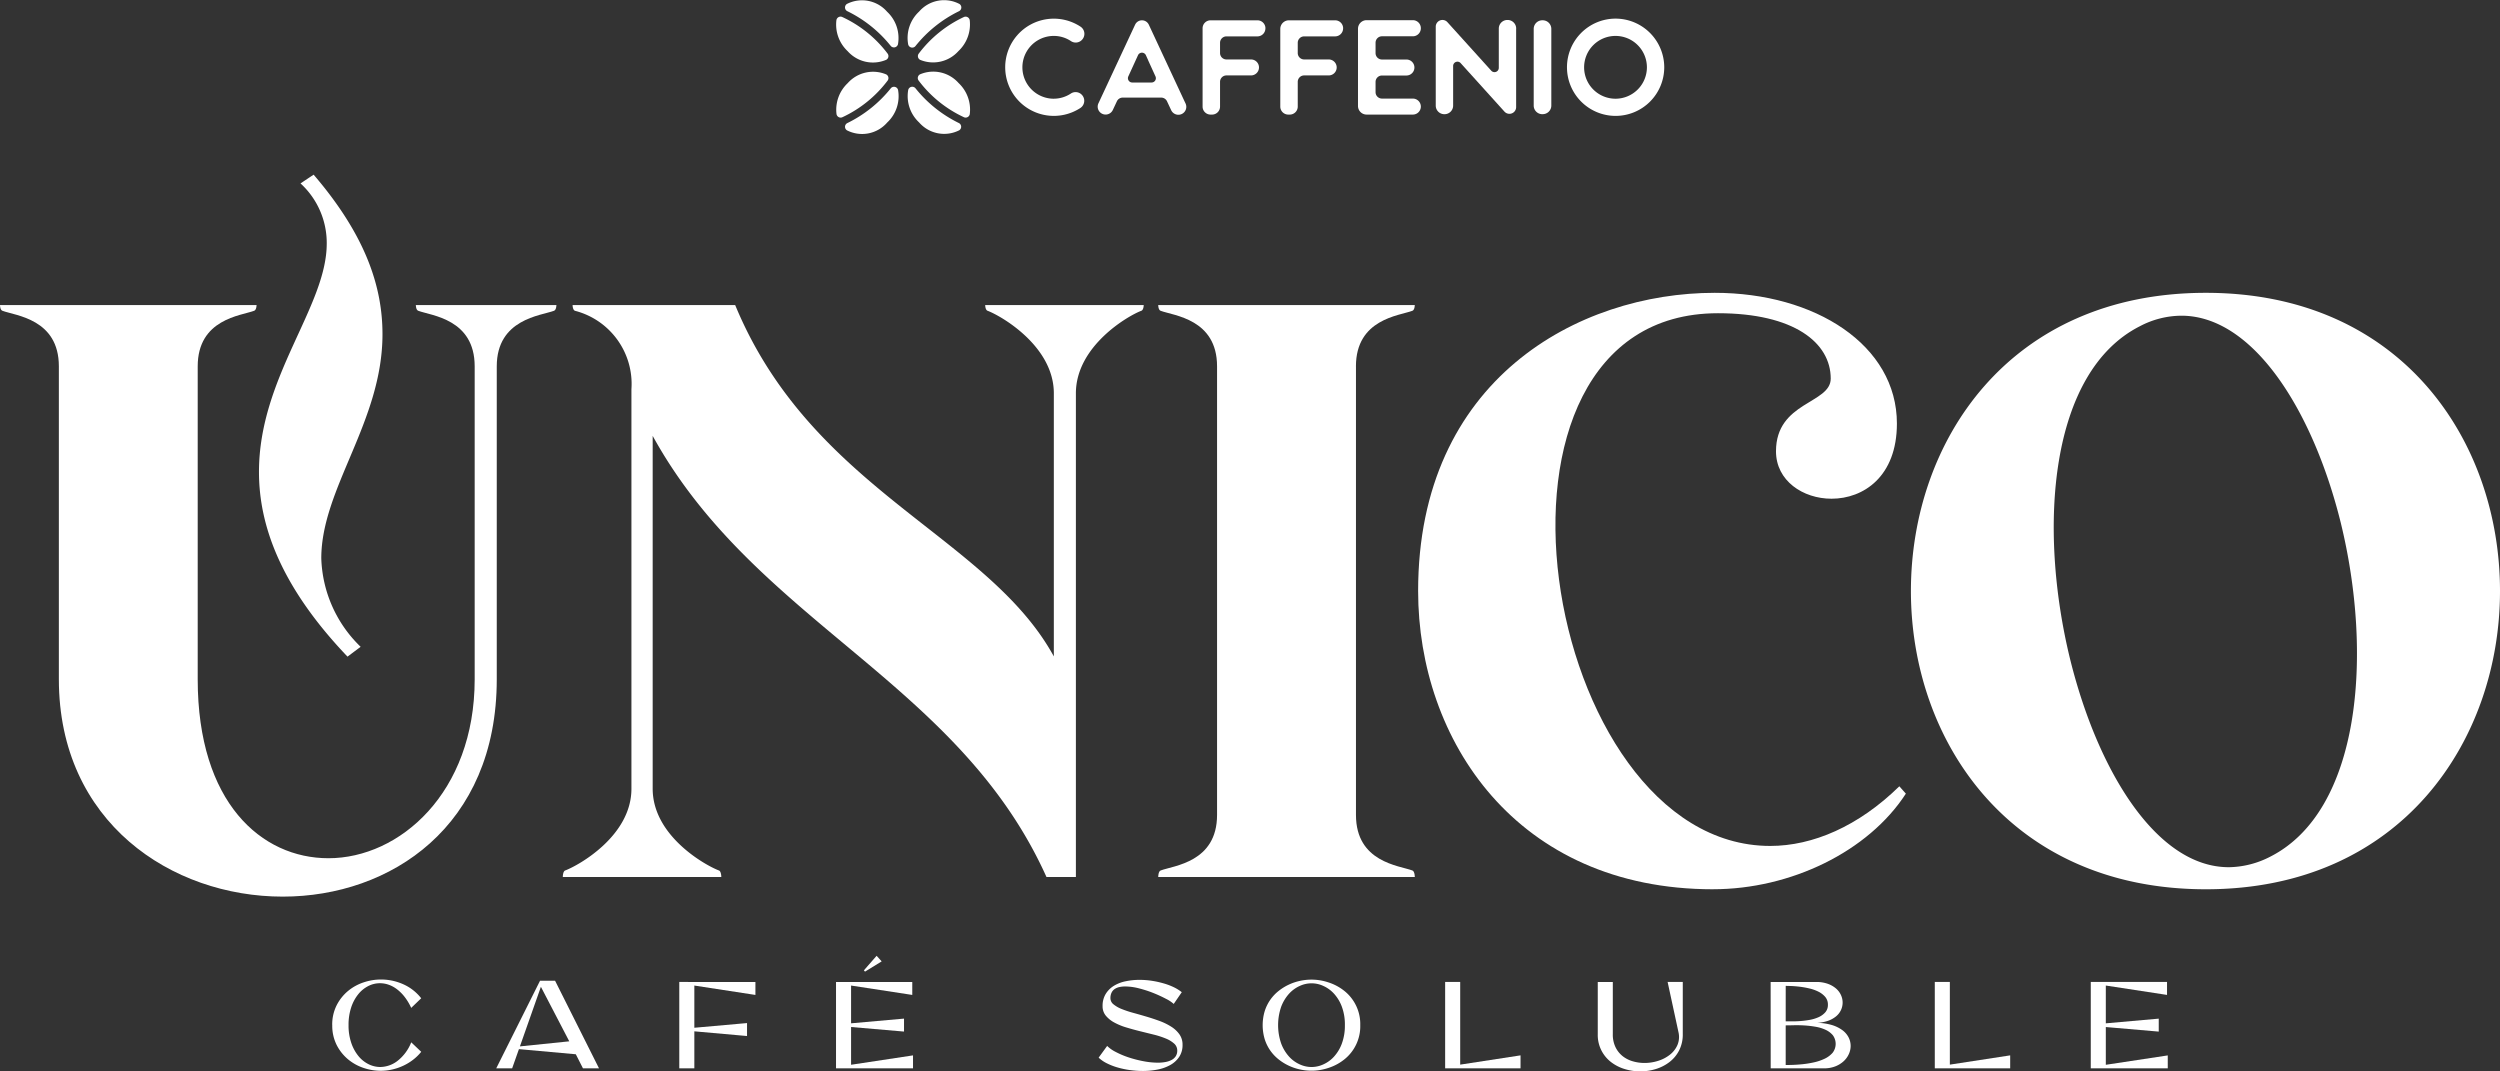 <svg xmlns="http://www.w3.org/2000/svg" width="195.073" height="83.604" viewBox="0 0 195.073 83.604">
  <rect x="0" y="0" width="195.073" height="83.604" fill="#333333" stroke="none"/>
  <g id="Logo_Blanco" data-name="Logo Blanco" transform="translate(97.536 41.802)">
    <g id="Group_77" data-name="Group 77" transform="translate(-97.536 -41.802)">
      <g id="Group_73" data-name="Group 73" transform="translate(0 13.629)">
        <path id="Path_2263" data-name="Path 2263" d="M32.451,147.66H43.416s0,.383-.191.446c-1.02.383-4.463.637-4.463,4.335v24.418c0,11.476-8.287,16.959-16.7,16.959-8.67,0-17.469-5.8-17.469-16.959V152.441c0-3.7-3.379-3.952-4.4-4.335C0,148.043,0,147.66,0,147.66H20.019s0,.383-.192.446c-1.02.383-4.4.637-4.4,4.335v24.418c0,9.627,4.972,13.963,10.2,13.963,5.547,0,11.412-5.1,11.412-13.963V152.441c0-3.7-3.379-3.952-4.4-4.335-.191-.064-.191-.446-.191-.446" transform="translate(0 -137.484)" fill="#fff"/>
        <path id="Path_2264" data-name="Path 2264" d="M279.407,157.861V185.4c0,3.7,4.144,5.992,5.164,6.375.191.064.191.51.191.51H272.394s0-.446.191-.51c1.02-.383,5.164-2.678,5.164-6.375V154.227a5.893,5.893,0,0,0-4.4-6.12c-.191-.064-.191-.446-.191-.446h12.687c5.993,14.472,19.7,17.979,24.864,27.414V154.546c0-3.7-4.144-6.057-5.164-6.439-.192-.064-.192-.446-.192-.446h12.368s0,.383-.191.446c-1.021.383-5.1,2.742-5.1,6.439v37.742h-2.295c-6.885-15.3-22.7-19.827-30.73-34.427" transform="translate(-228.479 -137.484)" fill="#fff"/>
        <path id="Path_2265" data-name="Path 2265" d="M576,152.442v35c0,3.7,3.379,3.952,4.4,4.335.191.064.191.511.191.511H560.57s0-.446.191-.511c1.02-.383,4.4-.637,4.4-4.335v-35c0-3.7-3.379-3.953-4.4-4.335-.191-.064-.191-.446-.191-.446h20.019s0,.382-.191.446c-1.02.383-4.4.637-4.4,4.335" transform="translate(-470.195 -137.484)" fill="#fff"/>
        <path id="Path_2266" data-name="Path 2266" d="M709.379,188.268c-15.364,0-23.015-11.667-23.015-23.27,0-16.512,12.5-23.27,23.142-23.27,7.842,0,14.217,4.08,14.217,10.2,0,4.144-2.614,5.866-5.1,5.866-2.231,0-4.335-1.4-4.335-3.7,0-3.889,4.271-3.7,4.271-5.674,0-2.805-2.869-5.1-8.8-5.1-20.593,0-13.835,41.567,4.08,41.567,3.315,0,6.885-1.53,10.073-4.654l.51.574c-2.933,4.526-8.99,7.459-15.046,7.459" transform="translate(-575.709 -132.508)" fill="#fff"/>
        <path id="Path_2267" data-name="Path 2267" d="M947.883,188.269c-15.365,0-23.015-11.667-23.015-23.27,0-11.667,7.65-23.27,23.015-23.27,15.3,0,22.951,11.6,22.951,23.27,0,11.6-7.651,23.27-22.951,23.27m1.785-1.721a7.229,7.229,0,0,0,3.251-.829c7.013-3.571,8.033-15.683,5.483-26.075-2.168-8.734-6.821-16.13-12.432-16.13a7.033,7.033,0,0,0-3.251.829c-7.013,3.57-7.969,15.62-5.419,26.011,2.167,8.734,6.757,16.193,12.368,16.193" transform="translate(-775.761 -132.509)" fill="#fff"/>
        <path id="Path_2268" data-name="Path 2268" d="M135,96.989c0,6.822-4.775,12.024-4.775,17.482a10,10,0,0,0,3.07,6.907l-1.024.768c-5.287-5.543-6.908-10.319-6.908-14.412,0-7.419,5.287-12.877,5.287-17.823a6.3,6.3,0,0,0-2.046-4.691l1.023-.682C133.723,89.314,135,93.322,135,96.989" transform="translate(-105.155 -84.538)" fill="#fff"/>
        <path id="Path_2269" data-name="Path 2269" d="M160.794,477.641a3.334,3.334,0,0,1,.347-1.555,3.529,3.529,0,0,1,.891-1.117,3.741,3.741,0,0,1,1.218-.669,4.244,4.244,0,0,1,3.11.159,3.658,3.658,0,0,1,1.377,1.083l-.78.751a4.31,4.31,0,0,0-.52-.867,3.249,3.249,0,0,0-.607-.6,2.317,2.317,0,0,0-.65-.347,2.078,2.078,0,0,0-.66-.111,2.005,2.005,0,0,0-.924.226,2.422,2.422,0,0,0-.784.65,3.267,3.267,0,0,0-.544,1.03,4.3,4.3,0,0,0-.2,1.367,4.209,4.209,0,0,0,.207,1.367,3.276,3.276,0,0,0,.554,1.03,2.394,2.394,0,0,0,.794.645,2.067,2.067,0,0,0,.929.222,2.251,2.251,0,0,0,1.324-.467,3.429,3.429,0,0,0,1.083-1.459l.78.741a3.764,3.764,0,0,1-.636.621,4.086,4.086,0,0,1-.77.467,4.266,4.266,0,0,1-.862.293,4.066,4.066,0,0,1-.9.1,4.193,4.193,0,0,1-1.323-.221,3.738,3.738,0,0,1-1.213-.669,3.528,3.528,0,0,1-.891-1.117,3.333,3.333,0,0,1-.347-1.555" transform="translate(-134.871 -411.277)" fill="#fff"/>
        <path id="Path_2270" data-name="Path 2270" d="M244.761,474.675l3.428,6.836h-1.252l-.559-1.1-4.438-.4-.53,1.5h-1.242l3.418-6.836Zm1.107,4.727-2.214-4.255-1.637,4.65Z" transform="translate(-201.448 -411.777)" fill="#fff"/>
        <path id="Path_2271" data-name="Path 2271" d="M334.711,475.273v1.011l-4.766-.732v3.293l4.111-.366v1.011l-4.111-.366v2.888h-1.175v-6.74Z" transform="translate(-275.766 -412.279)" fill="#fff"/>
        <path id="Path_2272" data-name="Path 2272" d="M410.635,471.393h-6.008v-6.74h5.95v1.011l-4.775-.732v2.946l4.131-.366v1.011l-4.131-.356v2.946l4.833-.732Zm-2.446-8.347-1.3.8-.087-.1.992-1.136Z" transform="translate(-339.393 -401.659)" fill="#fff"/>
        <path id="Path_2273" data-name="Path 2273" d="M537.622,476.135a2.7,2.7,0,0,0-.607-.4,10.1,10.1,0,0,0-.972-.448,8.944,8.944,0,0,0-1.126-.366,4.412,4.412,0,0,0-1.078-.149,2.073,2.073,0,0,0-.462.048,1.049,1.049,0,0,0-.366.154.722.722,0,0,0-.241.284.973.973,0,0,0-.087.428.61.61,0,0,0,.241.481,2.41,2.41,0,0,0,.64.366,8.027,8.027,0,0,0,.905.3q.505.139,1.03.294t1.031.342a4.771,4.771,0,0,1,.9.443,2.255,2.255,0,0,1,.64.6,1.377,1.377,0,0,1,.24.813,1.653,1.653,0,0,1-.26.939,2.006,2.006,0,0,1-.693.635,3.308,3.308,0,0,1-.992.356,5.963,5.963,0,0,1-1.155.111,7.291,7.291,0,0,1-1.021-.072,6.782,6.782,0,0,1-.968-.207,4.759,4.759,0,0,1-.833-.327,2.613,2.613,0,0,1-.626-.433l.665-.915a2.66,2.66,0,0,0,.664.467,6.619,6.619,0,0,0,1,.424,8.883,8.883,0,0,0,1.16.3,6.014,6.014,0,0,0,1.131.116,3.192,3.192,0,0,0,.6-.053,1.631,1.631,0,0,0,.481-.164.861.861,0,0,0,.318-.289.789.789,0,0,0,.116-.438.717.717,0,0,0-.251-.553,2.257,2.257,0,0,0-.659-.395,6.707,6.707,0,0,0-.934-.3l-1.069-.265q-.544-.135-1.069-.294a4.8,4.8,0,0,1-.934-.385,2.218,2.218,0,0,1-.66-.534,1.139,1.139,0,0,1-.25-.741,1.773,1.773,0,0,1,.241-.949,1.938,1.938,0,0,1,.635-.635,2.839,2.839,0,0,1,.92-.356,5.24,5.24,0,0,1,1.084-.111,6.375,6.375,0,0,1,.958.072,7.323,7.323,0,0,1,.915.2,4.944,4.944,0,0,1,.8.3,3.234,3.234,0,0,1,.626.39Z" transform="translate(-446.037 -411.428)" fill="#fff"/>
        <path id="Path_2274" data-name="Path 2274" d="M618.734,477.692a3.306,3.306,0,0,1-1.242,2.672,3.885,3.885,0,0,1-1.227.66,4.166,4.166,0,0,1-2.229.125,4.085,4.085,0,0,1-.876-.294,3.979,3.979,0,0,1-.794-.491,3.293,3.293,0,0,1-.65-.688,3.238,3.238,0,0,1-.438-.891,3.835,3.835,0,0,1,0-2.186,3.244,3.244,0,0,1,.438-.891,3.308,3.308,0,0,1,.65-.688,3.985,3.985,0,0,1,.794-.491,4.078,4.078,0,0,1,.876-.294,4.162,4.162,0,0,1,2.229.125,3.885,3.885,0,0,1,1.227.659,3.307,3.307,0,0,1,1.242,2.672m-1.2,0a3.991,3.991,0,0,0-.236-1.439,3.137,3.137,0,0,0-.612-1.016,2.523,2.523,0,0,0-.838-.607,2.171,2.171,0,0,0-1.83,0,2.527,2.527,0,0,0-.838.607,3.2,3.2,0,0,0-.616,1.016,4.412,4.412,0,0,0,0,2.874,3.192,3.192,0,0,0,.616,1.021,2.518,2.518,0,0,0,.838.607,2.171,2.171,0,0,0,1.83,0,2.514,2.514,0,0,0,.838-.607,3.126,3.126,0,0,0,.612-1.021,4,4,0,0,0,.236-1.435" transform="translate(-512.594 -411.328)" fill="#fff"/>
        <path id="Path_2275" data-name="Path 2275" d="M705.32,481v1.011h-5.883v-6.739h1.175v6.451Z" transform="translate(-586.674 -412.28)" fill="#fff"/>
        <path id="Path_2276" data-name="Path 2276" d="M773.309,475.273h1.174v4.073a2.263,2.263,0,0,0,.212,1.016,2.022,2.022,0,0,0,.558.7,2.3,2.3,0,0,0,.79.4,3.232,3.232,0,0,0,.915.13,3.5,3.5,0,0,0,1.074-.169,2.825,2.825,0,0,0,.914-.481,1.959,1.959,0,0,0,.583-.756,1.632,1.632,0,0,0,.077-1l-.847-3.918h1.184v4.073a2.73,2.73,0,0,1-.284,1.271,2.682,2.682,0,0,1-.756.91,3.372,3.372,0,0,1-1.064.544,4.129,4.129,0,0,1-2.431,0,3.3,3.3,0,0,1-1.064-.544,2.663,2.663,0,0,1-1.035-2.181Z" transform="translate(-648.637 -412.279)" fill="#fff"/>
        <path id="Path_2277" data-name="Path 2277" d="M856.975,475.272h3.553a2.623,2.623,0,0,1,.9.14,2.02,2.02,0,0,1,.645.366,1.494,1.494,0,0,1,.39.515,1.415,1.415,0,0,1,.13.587,1.384,1.384,0,0,1-.13.583,1.412,1.412,0,0,1-.4.505,2.078,2.078,0,0,1-.674.356,3.014,3.014,0,0,1-.953.135,4.5,4.5,0,0,1,1.257.154,2.728,2.728,0,0,1,.867.409,1.63,1.63,0,0,1,.5.578,1.48,1.48,0,0,1,.159.659,1.542,1.542,0,0,1-.145.645,1.716,1.716,0,0,1-.414.563,2.074,2.074,0,0,1-.654.395,2.385,2.385,0,0,1-.867.149h-4.159Zm1.175,3.072.429,0q.294.005.66-.019a7.253,7.253,0,0,0,.756-.091,2.977,2.977,0,0,0,.712-.212,1.515,1.515,0,0,0,.53-.38.865.865,0,0,0,.207-.592.916.916,0,0,0-.207-.611,1.672,1.672,0,0,0-.53-.409,3.136,3.136,0,0,0-.717-.255,6.983,6.983,0,0,0-.76-.135q-.366-.043-.659-.053c-.2-.006-.335-.01-.419-.01Zm0,3.408q.164,0,.52-.01t.789-.053a7.717,7.717,0,0,0,.891-.144,3.859,3.859,0,0,0,.838-.284,1.886,1.886,0,0,0,.621-.462,1.135,1.135,0,0,0,.019-1.372,1.627,1.627,0,0,0-.578-.429,3.111,3.111,0,0,0-.794-.236,8.226,8.226,0,0,0-.871-.1q-.433-.024-.814-.014t-.621.01Z" transform="translate(-718.814 -412.278)" fill="#fff"/>
        <path id="Path_2278" data-name="Path 2278" d="M942.308,481v1.011h-5.883v-6.739H937.6v6.451Z" transform="translate(-785.455 -412.28)" fill="#fff"/>
        <path id="Path_2279" data-name="Path 2279" d="M1017.93,482.012h-6.008v-6.74h5.95v1.011l-4.776-.732V478.5l4.13-.366v1.011l-4.13-.356v2.946l4.833-.732Z" transform="translate(-848.781 -412.279)" fill="#fff"/>
      </g>
      <g id="Group_76" data-name="Group 76" transform="translate(65.234)">
        <g id="Group_74" data-name="Group 74" transform="translate(13.198 1.453)">
          <path id="Path_2280" data-name="Path 2280" d="M762.227,9.01a3.795,3.795,0,1,0,3.8,3.792,3.805,3.805,0,0,0-3.8-3.792m.01,6.25a2.45,2.45,0,1,1,2.437-2.451,2.453,2.453,0,0,1-2.437,2.451" transform="translate(-714.599 -9.01)" fill="#fff"/>
          <path id="Path_2281" data-name="Path 2281" d="M490.288,15.263a2.45,2.45,0,0,1,0-4.9,2.407,2.407,0,0,1,1.342.407.667.667,0,0,0,.84-.085l.007-.007a.673.673,0,0,0-.105-1.039,3.793,3.793,0,1,0-.013,6.349.673.673,0,0,0,.112-1.036l-.005-.005a.668.668,0,0,0-.844-.09,2.442,2.442,0,0,1-1.333.405" transform="translate(-486.493 -9.013)" fill="#fff"/>
          <path id="Path_2282" data-name="Path 2282" d="M586.956,10.453h0a.623.623,0,0,0-.623-.623h-3.658a.623.623,0,0,0-.623.623v6.11a.623.623,0,0,0,.623.623h.116a.623.623,0,0,0,.623-.623V14.63a.5.5,0,0,1,.5-.5h1.916a.623.623,0,0,0,.623-.623v0a.623.623,0,0,0-.623-.623h-1.916a.5.5,0,0,1-.5-.5v-.8a.5.5,0,0,1,.5-.5h2.416a.623.623,0,0,0,.623-.623" transform="translate(-566.647 -9.698)" fill="#fff"/>
          <path id="Path_2283" data-name="Path 2283" d="M624.562,10.453h0a.623.623,0,0,0-.623-.623h-3.609a.671.671,0,0,0-.672.671v6.062a.623.623,0,0,0,.623.623h.116a.623.623,0,0,0,.623-.623V14.63a.5.5,0,0,1,.5-.5h1.916a.623.623,0,0,0,.623-.623v0a.623.623,0,0,0-.623-.623h-1.916a.5.5,0,0,1-.5-.5v-.8a.5.5,0,0,1,.5-.5h2.416a.623.623,0,0,0,.623-.623" transform="translate(-598.19 -9.698)" fill="#fff"/>
          <path id="Path_2284" data-name="Path 2284" d="M743.006,17.156h-.032a.671.671,0,0,1-.671-.671V10.5a.671.671,0,0,1,.671-.671h.032a.671.671,0,0,1,.671.671v5.983a.671.671,0,0,1-.671.671" transform="translate(-701.061 -9.699)" fill="#fff"/>
          <path id="Path_2285" data-name="Path 2285" d="M662.168,10.386h0a.624.624,0,0,0-.624-.624h-3.608a.671.671,0,0,0-.672.671v6.024a.671.671,0,0,0,.672.671h3.608a.624.624,0,0,0,.624-.624h0a.624.624,0,0,0-.624-.624h-2.409a.5.5,0,0,1-.5-.5v-.8a.5.5,0,0,1,.5-.5h1.908a.624.624,0,1,0,0-1.248h-1.908a.5.5,0,0,1-.5-.5v-.812a.5.5,0,0,1,.5-.5h2.409a.624.624,0,0,0,.624-.624" transform="translate(-629.733 -9.641)" fill="#fff"/>
          <path id="Path_2286" data-name="Path 2286" d="M701.144,10.33v6.129a.523.523,0,0,1-.523.523h0a.523.523,0,0,1-.388-.172l-3.42-3.786a.336.336,0,0,0-.585.225v3.092a.671.671,0,0,1-.671.671h-.015a.671.671,0,0,1-.671-.671V10.182a.523.523,0,0,1,.911-.351l3.424,3.789a.336.336,0,0,0,.585-.225V10.33a.671.671,0,0,1,.671-.671h.015a.671.671,0,0,1,.671.671" transform="translate(-661.273 -9.554)" fill="#fff"/>
          <path id="Path_2287" data-name="Path 2287" d="M538.112,16.308,535.4,10.489l-.022-.047-.133-.284a.589.589,0,0,0-1.054,0l-.133.284-.022.047-2.714,5.819a.609.609,0,0,0-.059.26.62.62,0,0,0,1.182.26l.317-.676a.5.5,0,0,1,.456-.289h3a.5.5,0,0,1,.456.289l.317.676a.619.619,0,1,0,1.123-.52M535.6,13.816l.2.434-.2-.434-.2-.431Zm-1.19-1.262a.338.338,0,0,1,.614,0l.181.4,0,.008.569,1.248a.336.336,0,0,1-.305.475h-1.51a.336.336,0,0,1-.306-.475Z" transform="translate(-524.044 -9.7)" fill="#fff"/>
        </g>
        <g id="Group_75" data-name="Group 75">
          <path id="Path_2288" data-name="Path 2288" d="M439.813,3.6a.325.325,0,0,1-.564-.133A2.8,2.8,0,0,1,440.1.905a2.579,2.579,0,0,1,3.14-.6.325.325,0,0,1-.031.572A9.9,9.9,0,0,0,439.813,3.6Z" transform="translate(-433.618 0)" fill="#fff"/>
          <path id="Path_2289" data-name="Path 2289" d="M447.409,10.758a2.649,2.649,0,0,1-2.99.687.327.327,0,0,1-.1-.5A9.385,9.385,0,0,1,447.839,8.1a.327.327,0,0,1,.448.249A2.849,2.849,0,0,1,447.409,10.758Z" transform="translate(-437.854 -6.775)" fill="#fff"/>
          <path id="Path_2290" data-name="Path 2290" d="M408.641,10.911a.327.327,0,0,1-.1.5,2.64,2.64,0,0,1-3.008-.677,2.844,2.844,0,0,1-.875-2.422.327.327,0,0,1,.447-.247A9.356,9.356,0,0,1,408.641,10.911Z" transform="translate(-404.627 -6.743)" fill="#fff"/>
          <path id="Path_2291" data-name="Path 2291" d="M412.547,3.63A9.873,9.873,0,0,0,409.165.921a.325.325,0,0,1-.03-.573,2.592,2.592,0,0,1,3.125.611,2.809,2.809,0,0,1,.851,2.536A.325.325,0,0,1,412.547,3.63Z" transform="translate(-408.276 -0.045)" fill="#fff"/>
          <path id="Path_2292" data-name="Path 2292" d="M405.154,38.182a.327.327,0,0,1-.447-.247,2.847,2.847,0,0,1,.875-2.419,2.645,2.645,0,0,1,3-.681.327.327,0,0,1,.1.5A9.367,9.367,0,0,1,405.154,38.182Z" transform="translate(-404.668 -29.03)" fill="#fff"/>
          <path id="Path_2293" data-name="Path 2293" d="M412.279,44.79a2.592,2.592,0,0,1-3.133.609.325.325,0,0,1,.032-.572,9.882,9.882,0,0,0,3.387-2.714.325.325,0,0,1,.564.135A2.806,2.806,0,0,1,412.279,44.79Z" transform="translate(-408.288 -35.227)" fill="#fff"/>
          <path id="Path_2294" data-name="Path 2294" d="M443.235,44.814a.325.325,0,0,1,.03.573,2.593,2.593,0,0,1-3.122-.614,2.806,2.806,0,0,1-.852-2.536.325.325,0,0,1,.564-.135A9.891,9.891,0,0,0,443.235,44.814Z" transform="translate(-433.658 -35.218)" fill="#fff"/>
          <path id="Path_2295" data-name="Path 2295" d="M447.812,38.14a9.367,9.367,0,0,1-3.534-2.851.327.327,0,0,1,.1-.5,2.64,2.64,0,0,1,3.007.678,2.844,2.844,0,0,1,.874,2.426A.327.327,0,0,1,447.812,38.14Z" transform="translate(-437.822 -28.989)" fill="#fff"/>
        </g>
      </g>
    </g>
  </g>
</svg>

